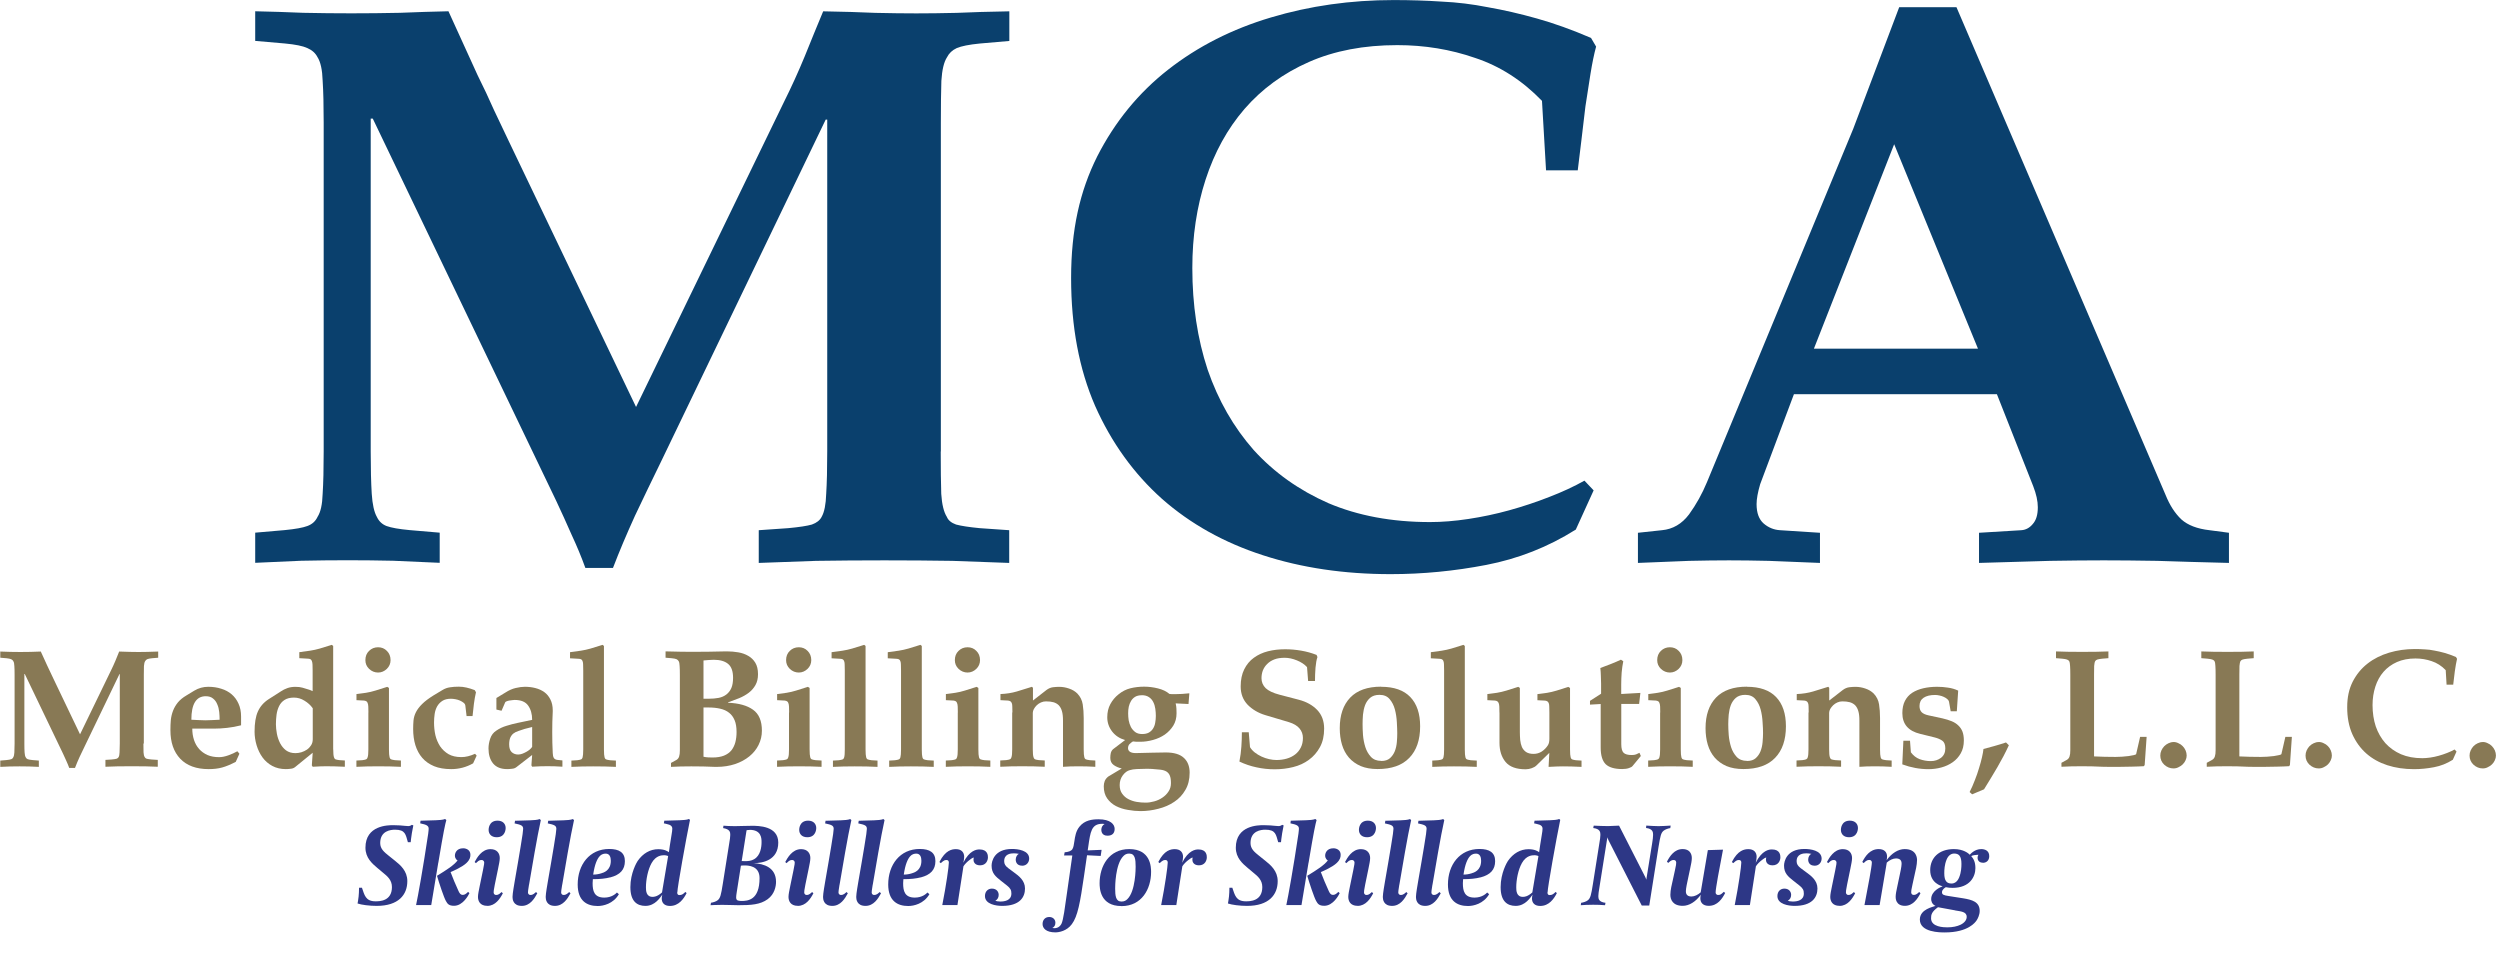 <?xml version="1.0" encoding="UTF-8"?> <svg xmlns="http://www.w3.org/2000/svg" id="_Слой_1" data-name="Слой 1" viewBox="0 0 437 170.24"><defs><style> .cls-1 { fill: #887955; } .cls-2 { fill: #0a406d; } .cls-3 { fill: #2d3786; } </style></defs><path class="cls-2" d="M317.07,60.95h28.68l-14.65-35.74-14.03,35.74ZM313.58,68.9l-5.9,15.73c-.42,1.43-.63,2.59-.63,3.49,0,1.55.42,2.68,1.25,3.4.83.71,1.79,1.1,2.86,1.16l6.97.45v5.27c-3.4-.12-6.37-.24-8.94-.36-2.56-.06-4.88-.09-6.97-.09s-4.35.03-6.97.09c-2.56.12-5.54.24-8.94.36v-5.27l4.2-.45c1.91-.18,3.48-1.1,4.74-2.77,1.25-1.73,2.29-3.6,3.13-5.63l25.56-61.75,8.04-21.27h10.01l36.55,85.25c.72,1.79,1.64,3.22,2.77,4.29,1.13,1.01,2.77,1.64,4.91,1.88l3.4.45v5.27c-4.83-.12-9-.24-12.51-.36-3.51-.06-6.64-.09-9.38-.09s-5.81.03-9.38.09c-3.58.12-7.71.24-12.42.36v-5.27l7.42-.45c.77-.06,1.43-.42,1.97-1.07.6-.66.89-1.64.89-2.95,0-1.07-.27-2.29-.8-3.66l-6.35-16.09h-35.48Z"></path><path class="cls-2" d="M275.43,92.58c-4.83,3.04-10.04,5.09-15.64,6.17-5.54,1.07-11.11,1.61-16.71,1.61-8.1,0-15.55-1.1-22.34-3.31-6.79-2.2-12.66-5.48-17.6-9.83-4.94-4.41-8.85-9.83-11.71-16.26-2.8-6.43-4.2-13.88-4.2-22.34s1.52-15.19,4.56-21.27c3.1-6.08,7.24-11.14,12.42-15.19,5.18-4.05,11.17-7.09,17.96-9.11,6.79-2.03,13.94-3.04,21.45-3.04,2.92,0,5.72.09,8.4.27,2.68.12,5.36.45,8.04.98,2.74.48,5.6,1.13,8.58,1.97,2.98.83,6.14,1.97,9.47,3.4l.89,1.52c-.36,1.31-.68,2.89-.98,4.74-.3,1.85-.6,3.75-.89,5.72-.24,1.97-.48,3.96-.71,5.99-.24,1.97-.45,3.69-.63,5.18h-5.54l-.71-12.15c-3.45-3.57-7.36-6.08-11.71-7.51-4.29-1.49-8.82-2.23-13.58-2.23-5.84,0-10.99.98-15.46,2.95-4.47,1.97-8.22,4.71-11.26,8.22-2.98,3.46-5.24,7.57-6.79,12.33-1.55,4.77-2.32,9.92-2.32,15.46,0,6.43.89,12.36,2.68,17.78,1.85,5.36,4.53,10.04,8.04,14.03,3.57,3.93,7.92,7.03,13.05,9.29,5.18,2.2,11.11,3.31,17.78,3.31,2.09,0,4.32-.18,6.7-.54,2.38-.36,4.77-.86,7.15-1.52,2.38-.66,4.71-1.43,6.97-2.32,2.32-.89,4.38-1.85,6.17-2.86l1.61,1.7-3.13,6.88Z"></path><path class="cls-2" d="M164.44,78.91c0,3.04.03,5.51.09,7.42.12,1.85.45,3.19.98,4.02.24.6.78,1.04,1.61,1.34.89.24,2.26.45,4.11.63l5.18.36v5.72c-2.86-.12-6.17-.24-9.92-.36-3.69-.06-7.65-.09-11.88-.09s-8.22.03-11.97.09c-3.75.12-7.09.24-10.01.36v-5.72l5.18-.36c1.91-.18,3.28-.39,4.11-.63.83-.3,1.4-.74,1.7-1.34.48-.83.74-2.17.8-4.02.12-1.91.18-4.38.18-7.42V20.91h-.27l-28.78,59.78c-1.49,3.04-3.01,6.2-4.56,9.47-1.49,3.28-2.77,6.31-3.84,9.11h-4.83c-.71-1.97-1.52-3.9-2.41-5.81-.83-1.91-1.73-3.87-2.68-5.9L65.16,20.73h-.36v58.17c0,3.04.06,5.51.18,7.42.12,1.85.42,3.19.89,4.02.36.77.92,1.31,1.7,1.61.83.3,2.17.54,4.02.71l5.27.45v5.27c-2.74-.12-5.45-.24-8.13-.36-2.62-.06-5.27-.09-7.95-.09s-5.45.03-8.13.09c-2.68.12-5.36.24-8.04.36v-5.27l5.18-.45c1.85-.18,3.16-.42,3.93-.71.83-.3,1.43-.83,1.79-1.61.54-.83.83-2.17.89-4.02.12-1.91.18-4.38.18-7.42V21.45c0-3.04-.06-5.48-.18-7.33-.06-1.91-.36-3.28-.89-4.11-.36-.71-.95-1.25-1.79-1.61-.77-.36-2.09-.63-3.93-.8l-5.18-.45V1.97c2.8.06,5.6.15,8.4.27,2.86.06,5.66.09,8.4.09s5.69-.03,8.49-.09c2.86-.12,5.69-.21,8.49-.27.66,1.43,1.43,3.13,2.32,5.09s1.82,3.99,2.77,6.08c1.01,2.03,1.97,4.05,2.86,6.08.95,2.03,1.82,3.84,2.59,5.45l22.25,46.47,25.83-53.26c1.31-2.62,2.53-5.3,3.66-8.04,1.13-2.8,2.2-5.42,3.22-7.86,3.46.06,6.49.15,9.12.27,2.68.06,5.06.09,7.15.09s4.5-.03,7.06-.09c2.62-.12,5.69-.21,9.21-.27v5.18l-5.18.45c-1.85.18-3.19.45-4.02.8-.77.36-1.34.89-1.7,1.61-.54.83-.86,2.2-.98,4.11-.06,1.85-.09,4.29-.09,7.33v57.46Z"></path><path class="cls-1" d="M433.98,129.7c.3,0,.59.07.86.21.29.12.54.29.75.51.21.21.38.46.51.75.12.29.19.58.19.9,0,.27-.06.55-.19.82-.12.27-.29.52-.51.73-.21.2-.45.36-.73.49-.26.14-.55.21-.88.21-.6,0-1.13-.22-1.61-.65-.46-.44-.69-.97-.69-1.59,0-.31.06-.61.19-.9.14-.29.3-.54.5-.75.21-.21.45-.38.73-.51.29-.14.58-.21.88-.21Z"></path><path class="cls-1" d="M428.73,132.82c-1.01.64-2.1,1.07-3.27,1.29-1.16.22-2.32.34-3.49.34-1.7,0-3.25-.23-4.67-.69-1.42-.46-2.65-1.15-3.68-2.06-1.04-.92-1.85-2.06-2.45-3.4-.59-1.35-.88-2.9-.88-4.67s.32-3.18.95-4.45c.65-1.27,1.51-2.33,2.6-3.18,1.08-.85,2.34-1.48,3.76-1.91,1.42-.42,2.92-.64,4.49-.64.61,0,1.2.02,1.76.06.56.02,1.12.09,1.68.21.57.1,1.17.24,1.79.41.62.18,1.28.41,1.98.71l.19.32c-.07.27-.14.61-.2.99-.06.39-.12.79-.19,1.2-.05.41-.1.83-.15,1.25-.05.41-.09.77-.13,1.08h-1.16l-.15-2.54c-.72-.75-1.54-1.27-2.45-1.57-.9-.31-1.84-.47-2.84-.47-1.22,0-2.3.21-3.23.62-.93.41-1.72.99-2.36,1.72-.62.72-1.1,1.58-1.42,2.58-.32,1-.49,2.07-.49,3.23,0,1.35.19,2.59.56,3.72.39,1.12.95,2.1,1.68,2.93.75.82,1.66,1.47,2.73,1.94,1.08.46,2.32.69,3.72.69.44,0,.9-.04,1.4-.11.5-.07,1-.18,1.5-.32.5-.14.98-.3,1.46-.49.49-.19.92-.39,1.29-.6l.34.36-.65,1.44Z"></path><path class="cls-1" d="M405.31,129.7c.3,0,.59.07.86.21.29.12.54.29.75.51.21.21.38.46.5.75.12.29.19.58.19.9,0,.27-.06.55-.19.82-.12.27-.29.52-.5.73-.21.2-.46.36-.73.49-.26.14-.55.21-.88.21-.6,0-1.13-.22-1.61-.65-.46-.44-.69-.97-.69-1.59,0-.31.06-.61.19-.9.14-.29.3-.54.5-.75.21-.21.45-.38.73-.51.29-.14.58-.21.88-.21Z"></path><path class="cls-1" d="M391.42,132.22c1.23.06,2.49.09,3.78.09.34,0,.71-.01,1.12-.04.41-.04.8-.07,1.16-.11.36-.05.67-.11.92-.17.25-.06.38-.12.39-.17l.69-3.01h1.14l-.34,4.9-.13.22c-.6.04-1.3.06-2.11.08-.8.02-1.6.04-2.39.04h-1.49c-.46,0-.88,0-1.25-.02-.61-.02-1.21-.05-1.81-.07-.6-.01-1.2-.02-1.81-.02s-1.23,0-1.83.02c-.59.02-1.16.05-1.72.07v-.69l.95-.52c.24-.14.39-.34.47-.6.09-.26.13-.62.13-1.08v-13.2c0-.64-.01-1.15-.04-1.53-.01-.4-.07-.69-.17-.86-.07-.11-.2-.2-.37-.26-.16-.06-.44-.11-.84-.15l-1.08-.09v-1.18c.6.01,1.29.03,2.07.06.79.01,1.62.02,2.51.02s1.73,0,2.5-.02c.77-.03,1.46-.04,2.08-.06v1.18l-1.08.09c-.4.04-.68.09-.86.15-.17.06-.29.15-.36.26-.1.17-.16.46-.19.86-.01.39-.02.9-.02,1.53v14.28Z"></path><path class="cls-1" d="M379.92,129.7c.3,0,.59.07.86.21.29.12.54.29.75.51.21.21.38.46.51.75.12.29.19.58.19.9,0,.27-.06.55-.19.82-.12.27-.29.52-.51.73-.21.2-.45.36-.73.49-.26.14-.55.21-.88.21-.6,0-1.13-.22-1.61-.65-.46-.44-.69-.97-.69-1.59,0-.31.06-.61.19-.9.14-.29.3-.54.51-.75.21-.21.45-.38.73-.51.29-.14.58-.21.88-.21Z"></path><path class="cls-1" d="M366.03,132.22c1.23.06,2.49.09,3.78.09.34,0,.71-.01,1.12-.04.41-.04.8-.07,1.16-.11.36-.05.67-.11.92-.17.25-.06.38-.12.39-.17l.69-3.01h1.14l-.34,4.9-.13.22c-.6.04-1.3.06-2.11.08-.8.02-1.6.04-2.39.04h-1.5c-.46,0-.88,0-1.25-.02-.61-.02-1.22-.05-1.81-.07-.6-.01-1.2-.02-1.81-.02s-1.23,0-1.83.02c-.59.02-1.16.05-1.72.07v-.69l.95-.52c.24-.14.39-.34.47-.6.09-.26.13-.62.13-1.08v-13.2c0-.64-.01-1.15-.04-1.53-.01-.4-.07-.69-.17-.86-.07-.11-.2-.2-.37-.26-.16-.06-.44-.11-.84-.15l-1.08-.09v-1.18c.6.01,1.29.03,2.07.06.79.01,1.62.02,2.51.02s1.73,0,2.51-.02c.77-.03,1.46-.04,2.07-.06v1.18l-1.08.09c-.4.04-.68.09-.86.15-.17.06-.29.15-.36.26-.1.17-.16.46-.19.86-.01.39-.02.9-.02,1.53v14.28Z"></path><path class="cls-1" d="M344.72,138.84l-.43-.39c.34-.66.64-1.36.92-2.09.29-.72.53-1.43.73-2.11.21-.67.38-1.3.51-1.87.14-.59.22-1.07.26-1.46.52-.14,1.14-.31,1.85-.5.71-.2,1.41-.41,2.09-.64l.5.49c-.6,1.3-1.26,2.56-1.98,3.79-.72,1.23-1.51,2.54-2.36,3.91l-2.09.88Z"></path><path class="cls-1" d="M340.98,124.33l-.3-1.7c-.04-.16-.14-.31-.32-.45-.16-.14-.36-.26-.6-.37-.24-.11-.49-.19-.75-.24-.26-.06-.51-.09-.75-.09-.86,0-1.53.16-2.02.49-.47.32-.71.8-.71,1.44,0,.46.12.82.37,1.08.25.25.66.44,1.23.56l2.41.52c.6.14,1.13.3,1.59.49.47.19.87.44,1.18.75.32.3.57.66.73,1.08.16.42.24.94.24,1.55,0,.86-.18,1.61-.54,2.24-.35.62-.82,1.14-1.4,1.55-.58.41-1.25.72-1.98.92-.74.2-1.49.3-2.26.3-1.54,0-3.07-.28-4.58-.84l.19-4.13h1.16l.15,2.02c.42.57.93.97,1.53,1.2.61.22,1.26.34,1.95.34s1.26-.19,1.77-.56c.51-.39.77-.93.77-1.65,0-.65-.17-1.1-.52-1.35-.35-.25-.8-.44-1.35-.58l-2.52-.62c-2.08-.5-3.12-1.71-3.12-3.63,0-.83.15-1.54.45-2.13.3-.58.72-1.06,1.27-1.42.56-.36,1.21-.62,1.94-.79.73-.17,1.54-.26,2.41-.26.66,0,1.3.05,1.93.15.63.09,1.22.26,1.76.52l-.24,3.61h-1.07Z"></path><path class="cls-1" d="M316.16,124.54c0-.41,0-.75-.02-1.01,0-.27-.03-.48-.09-.62-.06-.15-.14-.26-.24-.32-.1-.06-.24-.11-.41-.13l-1.33-.07v-1.07c1.02-.04,1.98-.19,2.86-.45.89-.27,1.77-.55,2.65-.82l.17.19v2.21l2.36-1.83c.37-.28.75-.44,1.14-.49.4-.05.77-.07,1.1-.07.57,0,1.15.1,1.72.3.59.2,1.07.49,1.46.88.51.54.82,1.17.93,1.89.11.71.17,1.51.17,2.39v5.48c0,.67.04,1.13.11,1.38.04.16.12.28.26.35.15.06.38.11.69.15l.97.06v1.1c-.54-.02-1.03-.05-1.49-.07-.46-.01-.93-.02-1.4-.02-.54,0-1.02,0-1.46.02-.44.02-.87.05-1.29.07v-8.06c0-.71-.06-1.27-.19-1.68-.11-.41-.3-.75-.56-1.03-.26-.25-.57-.42-.92-.52-.35-.1-.79-.15-1.31-.15-.3,0-.59.06-.88.19-.27.12-.52.29-.73.49-.2.2-.37.42-.51.65-.12.24-.19.46-.19.67v6.39c0,.67.04,1.13.13,1.38.04.16.12.28.24.35.14.06.37.11.69.15l1.03.06v1.1c-.64-.02-1.27-.05-1.91-.07-.64-.01-1.33-.02-2.08-.02-.65,0-1.28,0-1.91.02-.62.02-1.25.05-1.89.07v-1.1l1.03-.06c.32-.04.55-.09.67-.15.14-.07.23-.19.26-.35.09-.25.13-.71.13-1.38v-6.45Z"></path><path class="cls-1" d="M305.37,133.02c.65,0,1.16-.16,1.53-.49.37-.34.65-.74.84-1.21.19-.49.31-1.02.36-1.59.05-.57.08-1.1.08-1.57,0-.51-.02-1.15-.08-1.91-.04-.77-.15-1.51-.34-2.23-.19-.71-.49-1.31-.92-1.81-.41-.5-1-.75-1.78-.75-.68,0-1.23.18-1.63.52-.39.34-.68.76-.88,1.27-.19.51-.31,1.07-.37,1.66-.05.6-.08,1.15-.08,1.66,0,.54.02,1.17.08,1.91.06.73.2,1.44.41,2.11.21.66.54,1.23.97,1.7.44.47,1.03.71,1.79.71ZM305.36,120.05c2.26,0,3.96.6,5.1,1.79,1.15,1.2,1.72,2.9,1.72,5.12,0,2.37-.63,4.21-1.89,5.51-1.25,1.31-3.1,1.96-5.55,1.96-1.15,0-2.13-.18-2.95-.52-.82-.36-1.51-.85-2.06-1.48-.55-.64-.95-1.39-1.21-2.26-.26-.87-.39-1.83-.39-2.88,0-2.29.61-4.07,1.83-5.35,1.22-1.27,3.02-1.91,5.4-1.91Z"></path><path class="cls-1" d="M291.89,113.14c.62,0,1.14.21,1.55.64.42.41.64.95.64,1.61,0,.6-.22,1.11-.65,1.53-.44.42-.95.64-1.53.64s-1.12-.21-1.57-.64c-.44-.42-.65-.93-.65-1.53,0-.66.21-1.2.64-1.61.42-.42.95-.64,1.59-.64ZM290.21,124.54c0-.41,0-.75-.02-1.01-.01-.27-.05-.48-.11-.62-.05-.15-.12-.26-.22-.32-.1-.06-.24-.11-.41-.13l-1.33-.07v-1.07c.56-.07,1.12-.15,1.66-.22.56-.09,1.12-.22,1.66-.39l2.06-.65.3.19v10.75c0,.67.04,1.13.11,1.38.04.16.12.28.26.35.15.06.38.11.69.15l1.03.06v1.1c-.62-.02-1.26-.05-1.91-.07-.64-.01-1.33-.02-2.08-.02-.65,0-1.29,0-1.93.02-.62.02-1.25.05-1.87.07v-1.1l1.03-.06c.31-.04.54-.09.67-.15.14-.07.23-.19.26-.35.09-.25.13-.71.13-1.38v-6.45Z"></path><path class="cls-1" d="M279.82,123.06l-1.89.11v-.66l1.94-1.25v-1.78c0-.45-.01-.9-.04-1.35-.01-.46-.04-.92-.09-1.36.66-.24,1.32-.49,1.96-.75.65-.26,1.2-.5,1.64-.71l.41.28c-.12.6-.22,1.25-.28,1.94-.05.69-.08,1.38-.08,2.08v1.7l3.35-.19-.22,1.93h-3.12v7.03c0,.75.14,1.25.41,1.51.27.26.75.39,1.42.39.31,0,.56-.04.75-.11.19-.09.39-.18.6-.28l.24.56-1.44,1.74c-.1.14-.31.26-.64.37-.31.11-.7.17-1.18.17-1.35,0-2.31-.29-2.9-.86-.57-.59-.86-1.54-.86-2.88v-7.65Z"></path><path class="cls-1" d="M262.1,124.54c0-.41,0-.75-.02-1.01-.01-.27-.05-.48-.11-.62-.06-.15-.14-.26-.24-.32-.09-.06-.23-.11-.41-.13l-1.33-.07v-1.07c.57-.07,1.13-.15,1.68-.22.55-.09,1.1-.22,1.66-.39l2.06-.65.28.19v7.68c0,.47.02.95.06,1.42.05.46.15.87.3,1.23.16.35.4.64.71.86.32.22.77.34,1.33.34.52,0,1-.14,1.42-.41.44-.29.79-.65,1.07-1.08.1-.15.17-.32.21-.52.04-.21.06-.42.06-.62v-4.6c0-.41,0-.75-.02-1.01,0-.27-.03-.48-.09-.62-.06-.15-.14-.26-.24-.32-.1-.06-.23-.11-.39-.13l-1.35-.07v-1.07c.57-.07,1.13-.15,1.68-.22.55-.09,1.1-.22,1.66-.39l2.06-.65.3.19v10.75c0,.67.04,1.13.11,1.38.04.16.12.28.26.35.14.06.36.11.67.15l.97.06v1.1c-.61-.02-1.2-.05-1.77-.07-.57-.01-1.07-.02-1.48-.02-.26,0-.6,0-1.01.02-.41.02-.91.05-1.5.07l.13-2.45-2.24,2.19c-.21.21-.49.37-.84.49-.34.12-.68.19-1.05.19-1.63,0-2.8-.42-3.51-1.27-.71-.85-1.07-1.97-1.07-3.36v-5.27Z"></path><path class="cls-1" d="M250.13,114c.69-.09,1.32-.17,1.89-.26.57-.09,1.13-.21,1.68-.37l2.11-.65.24.19v18.1c0,.67.04,1.13.11,1.38.04.16.12.28.26.35.15.06.38.11.69.15l1.03.06v1.1c-.62-.02-1.26-.05-1.91-.07-.64-.01-1.33-.02-2.07-.02-.65,0-1.29,0-1.93.02-.62.02-1.25.05-1.87.07v-1.1l1.01-.06c.32-.04.56-.09.69-.15.14-.07.22-.19.26-.35.07-.25.11-.71.11-1.38v-13.79c0-.41,0-.75-.02-1.01,0-.27-.03-.48-.09-.62-.05-.15-.12-.26-.23-.32-.1-.06-.24-.1-.41-.11l-1.57-.09v-1.05Z"></path><path class="cls-1" d="M241.44,133.02c.65,0,1.16-.16,1.53-.49.37-.34.65-.74.84-1.21.19-.49.31-1.02.36-1.59.05-.57.07-1.1.07-1.57,0-.51-.03-1.15-.07-1.91-.04-.77-.15-1.51-.34-2.23-.19-.71-.49-1.31-.92-1.81-.41-.5-1-.75-1.78-.75-.69,0-1.23.18-1.63.52-.39.34-.68.76-.88,1.27-.19.51-.31,1.07-.37,1.66-.05.6-.07,1.15-.07,1.66,0,.54.02,1.17.07,1.91.06.73.2,1.44.41,2.11.21.66.54,1.23.97,1.7.44.47,1.03.71,1.79.71ZM241.42,120.05c2.26,0,3.96.6,5.1,1.79,1.15,1.2,1.72,2.9,1.72,5.12,0,2.37-.63,4.21-1.89,5.51-1.25,1.31-3.1,1.96-5.55,1.96-1.15,0-2.13-.18-2.95-.52-.82-.36-1.51-.85-2.06-1.48-.55-.64-.95-1.39-1.21-2.26-.26-.87-.39-1.83-.39-2.88,0-2.29.61-4.07,1.83-5.35,1.22-1.27,3.02-1.91,5.4-1.91Z"></path><path class="cls-1" d="M218.28,127.98l.22,2.62c.19.32.46.63.82.92.37.29.77.53,1.2.73.44.2.88.35,1.33.45.45.1.87.15,1.27.15.64,0,1.23-.08,1.79-.24.56-.16,1.05-.4,1.48-.73.42-.32.75-.73.99-1.21.25-.49.37-1.05.37-1.68s-.2-1.19-.6-1.66c-.39-.47-1-.84-1.85-1.1l-4.13-1.23c-1.23-.37-2.26-.98-3.08-1.81-.81-.85-1.22-1.91-1.22-3.2,0-1.17.21-2.17.62-2.99.41-.83.97-1.51,1.68-2.02.71-.52,1.53-.9,2.47-1.14.95-.24,1.95-.35,3.01-.35.92,0,1.85.08,2.78.24.95.16,1.85.41,2.71.75l.15.37c-.16.46-.27,1.08-.34,1.87-.06.77-.09,1.55-.09,2.32h-1.2l-.19-2.43c-.45-.49-1.04-.88-1.78-1.18-.74-.3-1.45-.45-2.13-.45s-1.3.09-1.79.28c-.5.19-.92.45-1.25.79-.34.32-.59.7-.77,1.14-.16.42-.24.88-.24,1.36,0,.67.24,1.25.73,1.74.5.47,1.3.85,2.41,1.14l3.37.88c1.35.35,2.42.95,3.23,1.79.81.85,1.21,1.94,1.21,3.27,0,1.25-.24,2.32-.73,3.22-.49.9-1.13,1.64-1.93,2.22-.79.59-1.7,1.01-2.75,1.27-1.03.26-2.11.39-3.23.39s-2.13-.11-3.18-.34c-1.05-.22-2.04-.56-2.99-1.01.17-.9.29-1.76.34-2.6.06-.84.09-1.68.09-2.52h1.18Z"></path><path class="cls-1" d="M205.51,122.97c.07.32.12.63.13.92.01.27.02.54.02.8,0,.82-.19,1.54-.58,2.17-.39.61-.88,1.13-1.48,1.55-.6.41-1.28.72-2.04.93-.76.21-1.5.32-2.23.32h-.69c-.25-.01-.45-.03-.6-.06-.24.14-.44.3-.62.49-.16.19-.24.42-.24.69,0,.25.1.46.32.62.23.16.57.24,1.03.24,1-.02,1.96-.05,2.88-.07.92-.02,1.71-.04,2.37-.04,1.42,0,2.47.31,3.14.93.68.61,1.03,1.48,1.03,2.6,0,1.18-.25,2.19-.75,3.03-.49.85-1.13,1.54-1.94,2.07-.81.55-1.73.95-2.77,1.21-1.02.27-2.06.41-3.12.41-.71,0-1.45-.07-2.21-.21-.76-.12-1.46-.35-2.09-.67-.62-.32-1.13-.77-1.53-1.33-.4-.56-.6-1.27-.6-2.13,0-.32.06-.63.17-.92.12-.29.32-.54.6-.77l2.37-1.42c-.54-.12-1-.32-1.4-.6-.4-.29-.6-.7-.6-1.25,0-.31.03-.6.09-.86.07-.27.21-.5.41-.67l2.09-1.59c-.93-.26-1.69-.75-2.26-1.48-.57-.74-.86-1.57-.86-2.5,0-.87.18-1.64.54-2.3.36-.67.84-1.24,1.42-1.7.63-.52,1.33-.88,2.09-1.07.77-.19,1.58-.28,2.41-.28.79,0,1.58.1,2.39.3.82.2,1.49.52,2.02.97.15.03.3.04.45.04h.47c.44,0,.86-.01,1.27-.04.41-.04.84-.07,1.29-.11l-.15,1.87-2.26-.11ZM200.26,140.3c.47,0,.97-.07,1.5-.22.52-.14,1-.36,1.42-.65.44-.29.79-.64,1.07-1.07.29-.42.43-.91.43-1.46s-.06-1-.19-1.31c-.12-.31-.32-.55-.6-.73-.27-.16-.62-.27-1.05-.32-.41-.05-.9-.09-1.46-.13-.18-.01-.36-.02-.56-.02h-.6c-.5,0-1,.01-1.5.04-.5.02-.91.09-1.23.19-.44.11-.84.4-1.21.88-.37.49-.56,1.06-.56,1.72,0,.61.14,1.12.43,1.51.29.41.65.73,1.08.95.45.24.94.4,1.46.49.54.09,1.06.13,1.57.13ZM199.59,121.53c-.47,0-.87.09-1.18.28-.3.19-.54.43-.71.73-.17.29-.31.62-.39.99-.08.37-.11.76-.11,1.16s.03.79.09,1.21c.08.42.21.82.39,1.18.19.35.44.64.75.88.32.24.73.35,1.22.35s.87-.09,1.18-.26c.31-.19.56-.42.73-.71.19-.3.31-.64.37-1.01.07-.39.11-.78.11-1.18s-.03-.83-.09-1.25c-.06-.44-.18-.83-.36-1.18-.17-.35-.42-.64-.75-.86-.32-.22-.74-.34-1.25-.34Z"></path><path class="cls-1" d="M176.97,124.54c0-.41,0-.75-.02-1.01,0-.27-.03-.48-.09-.62-.06-.15-.14-.26-.24-.32-.1-.06-.24-.11-.41-.13l-1.33-.07v-1.07c1.02-.04,1.98-.19,2.86-.45.88-.27,1.77-.55,2.65-.82l.17.19v2.21l2.35-1.83c.37-.28.75-.44,1.14-.49.4-.05.77-.07,1.1-.07.57,0,1.15.1,1.72.3.59.2,1.07.49,1.46.88.51.54.82,1.17.93,1.89.11.71.17,1.51.17,2.39v5.48c0,.67.04,1.13.11,1.38.04.16.12.28.26.35.15.06.38.11.69.15l.97.06v1.1c-.54-.02-1.04-.05-1.5-.07-.46-.01-.93-.02-1.4-.02-.54,0-1.02,0-1.46.02-.44.02-.87.05-1.29.07v-8.06c0-.71-.06-1.27-.19-1.68-.11-.41-.3-.75-.56-1.03-.26-.25-.57-.42-.92-.52-.35-.1-.79-.15-1.31-.15-.3,0-.59.06-.88.19-.27.12-.52.29-.73.49-.2.2-.37.42-.5.65-.12.24-.19.46-.19.67v6.39c0,.67.04,1.13.13,1.38.04.16.12.28.24.35.14.06.37.11.69.15l1.03.06v1.1c-.63-.02-1.27-.05-1.91-.07-.64-.01-1.33-.02-2.07-.02-.65,0-1.28,0-1.91.02-.62.02-1.25.05-1.89.07v-1.1l1.03-.06c.32-.04.55-.09.67-.15.14-.07.22-.19.26-.35.09-.25.13-.71.13-1.38v-6.45Z"></path><path class="cls-1" d="M169.12,113.14c.62,0,1.14.21,1.55.64.42.41.64.95.64,1.61,0,.6-.22,1.11-.65,1.53-.44.42-.95.64-1.53.64s-1.12-.21-1.57-.64c-.44-.42-.65-.93-.65-1.53,0-.66.21-1.2.64-1.61.42-.42.95-.64,1.59-.64ZM167.43,124.54c0-.41,0-.75-.02-1.01-.01-.27-.05-.48-.11-.62-.05-.15-.12-.26-.22-.32-.1-.06-.24-.11-.41-.13l-1.33-.07v-1.07c.56-.07,1.12-.15,1.66-.22.56-.09,1.12-.22,1.66-.39l2.06-.65.3.19v10.75c0,.67.04,1.13.11,1.38.04.16.12.28.26.35.15.06.38.11.69.15l1.03.06v1.1c-.62-.02-1.26-.05-1.91-.07-.63-.01-1.33-.02-2.07-.02-.65,0-1.29,0-1.93.02-.62.02-1.25.05-1.87.07v-1.1l1.03-.06c.31-.04.54-.09.67-.15.14-.07.22-.19.26-.35.09-.25.13-.71.13-1.38v-6.45Z"></path><path class="cls-1" d="M155.21,114c.68-.09,1.32-.17,1.89-.26.57-.09,1.13-.21,1.68-.37l2.11-.65.24.19v18.1c0,.67.04,1.13.11,1.38.04.16.12.28.26.35.15.06.38.11.69.15l1.03.06v1.1c-.62-.02-1.26-.05-1.91-.07-.64-.01-1.33-.02-2.08-.02-.65,0-1.29,0-1.93.02-.62.02-1.25.05-1.87.07v-1.1l1.01-.06c.32-.04.56-.09.69-.15.14-.07.22-.19.26-.35.07-.25.11-.71.11-1.38v-13.79c0-.41,0-.75-.02-1.01,0-.27-.03-.48-.09-.62-.05-.15-.12-.26-.23-.32-.1-.06-.24-.1-.41-.11l-1.57-.09v-1.05Z"></path><path class="cls-1" d="M145.38,114c.68-.09,1.32-.17,1.89-.26.57-.09,1.13-.21,1.68-.37l2.11-.65.24.19v18.1c0,.67.04,1.13.11,1.38.04.16.12.28.26.35.15.06.38.11.69.15l1.03.06v1.1c-.62-.02-1.26-.05-1.91-.07-.64-.01-1.33-.02-2.08-.02-.65,0-1.29,0-1.93.02-.62.02-1.25.05-1.87.07v-1.1l1.01-.06c.32-.04.56-.09.69-.15.14-.07.22-.19.26-.35.08-.25.11-.71.11-1.38v-13.79c0-.41,0-.75-.02-1.01,0-.27-.03-.48-.09-.62-.05-.15-.12-.26-.22-.32-.1-.06-.24-.1-.41-.11l-1.57-.09v-1.05Z"></path><path class="cls-1" d="M139.62,113.14c.62,0,1.14.21,1.55.64.42.41.64.95.64,1.61,0,.6-.22,1.11-.65,1.53-.44.42-.95.64-1.53.64s-1.12-.21-1.57-.64c-.44-.42-.65-.93-.65-1.53,0-.66.21-1.2.64-1.61.42-.42.95-.64,1.59-.64ZM137.94,124.54c0-.41,0-.75-.02-1.01-.01-.27-.05-.48-.11-.62-.05-.15-.12-.26-.23-.32-.1-.06-.24-.11-.41-.13l-1.33-.07v-1.07c.56-.07,1.12-.15,1.66-.22.56-.09,1.12-.22,1.66-.39l2.06-.65.3.19v10.75c0,.67.04,1.13.11,1.38.04.16.12.28.26.35.15.06.38.11.69.15l1.03.06v1.1c-.62-.02-1.26-.05-1.91-.07-.63-.01-1.33-.02-2.07-.02-.65,0-1.29,0-1.93.02-.62.02-1.25.05-1.87.07v-1.1l1.03-.06c.31-.04.54-.09.67-.15.14-.07.22-.19.26-.35.09-.25.13-.71.13-1.38v-6.45Z"></path><path class="cls-1" d="M122.98,122.14h.88c.65,0,1.23-.05,1.76-.15.54-.11.99-.31,1.36-.6.37-.29.66-.66.86-1.12.2-.47.3-1.07.3-1.78,0-1.16-.29-1.97-.88-2.45-.57-.47-1.4-.71-2.49-.71-.29,0-.58.01-.88.04-.3.01-.61.04-.92.08v6.69ZM122.98,132.28c.29.06.55.1.8.11.25.01.51.02.78.02.79,0,1.44-.11,1.98-.32.55-.22.99-.54,1.31-.93.32-.41.55-.89.69-1.42.14-.54.21-1.13.21-1.78,0-.83-.11-1.52-.34-2.06-.23-.55-.55-.99-.97-1.31-.42-.34-.94-.57-1.55-.71s-1.29-.21-2.04-.21h-.88v8.6ZM116.33,113.86c.97.01,1.84.03,2.6.06.76.01,1.42.02,1.98.02,1.03,0,2.01,0,2.92-.02.91-.03,1.94-.04,3.08-.06h.17c.67,0,1.33.06,1.98.17.65.11,1.23.32,1.74.62.51.29.92.69,1.23,1.2.31.51.47,1.18.47,2,0,.75-.15,1.38-.45,1.91-.29.51-.67.95-1.16,1.33-.49.37-1.05.69-1.68.95-.64.25-1.28.49-1.94.73v.07c1.88.08,3.33.48,4.36,1.22,1.04.74,1.55,1.96,1.55,3.66,0,.88-.19,1.71-.58,2.49-.37.76-.91,1.43-1.61,2-.7.57-1.53,1.02-2.5,1.35-.97.32-2.04.49-3.2.49h-.3c-.67-.02-1.36-.05-2.06-.07-.69-.01-1.38-.02-2.09-.02-.62,0-1.23,0-1.83.02-.58.02-1.16.05-1.72.07v-.69l.95-.52c.24-.14.39-.34.47-.6.09-.26.13-.62.13-1.08v-13.2c0-.64-.01-1.15-.04-1.53-.01-.4-.07-.69-.17-.86-.09-.15-.21-.26-.37-.34-.16-.07-.44-.13-.84-.17l-1.08-.09v-1.08Z"></path><path class="cls-1" d="M99.65,114c.69-.09,1.31-.17,1.89-.26.57-.09,1.13-.21,1.68-.37l2.11-.65.24.19v18.1c0,.67.04,1.13.11,1.38.04.16.12.28.26.35.15.06.38.11.69.15l1.03.06v1.1c-.62-.02-1.26-.05-1.91-.07-.64-.01-1.33-.02-2.07-.02-.65,0-1.29,0-1.93.02-.62.02-1.25.05-1.87.07v-1.1l1.01-.06c.32-.04.55-.09.69-.15.14-.07.22-.19.26-.35.07-.25.11-.71.11-1.38v-13.79c0-.41,0-.75-.02-1.01,0-.27-.03-.48-.09-.62-.05-.15-.12-.26-.22-.32-.1-.06-.24-.1-.41-.11l-1.57-.09v-1.05Z"></path><path class="cls-1" d="M93.02,127.08l-1.33.34c-.39.12-.75.24-1.08.36-.32.1-.61.24-.86.43-.24.19-.42.44-.56.75-.12.3-.19.68-.19,1.16,0,.62.15,1.08.45,1.36.3.27.67.41,1.12.41.22,0,.46-.04.71-.13.26-.1.5-.21.73-.34.22-.12.42-.26.6-.41.19-.16.32-.32.41-.47v-3.46ZM93.02,125.83c0-1.02-.24-1.86-.71-2.51-.46-.65-1.25-.97-2.36-.97-.11,0-.26.01-.43.04-.17.01-.35.04-.52.07-.16.03-.31.07-.45.13-.14.06-.22.12-.24.17l-.64,1.48-.9-.21v-2.02l1.57-.95c.62-.4,1.23-.67,1.81-.8.6-.14,1.13-.21,1.59-.21.64,0,1.25.07,1.83.22.6.15,1.12.39,1.57.71s.8.75,1.07,1.29c.27.52.41,1.16.41,1.91v.17c-.02.61-.05,1.22-.07,1.83-.01.6-.02,1.2-.02,1.79s0,1.22.02,1.83c.02.61.05,1.22.07,1.83.01.37.07.66.19.86.11.19.32.3.62.34l.88.09v1.1c-.47-.02-.92-.05-1.33-.07-.41-.01-.83-.02-1.27-.02-.41,0-.83,0-1.27.02-.42.02-.9.05-1.42.07l-.13-.24.13-1.81-2.73,2.11c-.22.18-.49.28-.79.3-.29.04-.57.06-.84.06-1.1,0-1.92-.33-2.47-.99-.54-.67-.8-1.54-.8-2.62,0-.56.1-1.13.3-1.72.2-.6.55-1.07,1.07-1.4.54-.37,1.13-.65,1.78-.84.65-.2,1.28-.37,1.91-.5l2.58-.54Z"></path><path class="cls-1" d="M81.56,125.19l-.21-1.78c-.01-.22-.11-.41-.3-.56-.19-.15-.41-.28-.65-.39-.25-.11-.52-.19-.8-.24-.29-.05-.54-.08-.77-.08-.61,0-1.11.12-1.5.37-.39.25-.69.57-.92.97-.21.39-.36.82-.43,1.31s-.11.99-.11,1.51c0,.76.08,1.5.24,2.22.17.71.45,1.35.82,1.93.39.57.88,1.03,1.48,1.38.6.34,1.35.51,2.24.51.74,0,1.53-.19,2.39-.58l.28.32-.62,1.35c-1.18.67-2.46,1.01-3.83,1.01-1.16,0-2.16-.17-2.99-.51-.83-.35-1.53-.83-2.07-1.46-.54-.62-.93-1.36-1.2-2.21-.26-.86-.39-1.8-.39-2.82,0-.51.02-1.01.06-1.5.05-.5.19-.99.43-1.46.24-.47.6-.95,1.08-1.42.49-.49,1.15-.98,1.98-1.5l1.53-.92c.45-.28.9-.44,1.36-.5.46-.08.98-.11,1.55-.11.44,0,.87.05,1.31.15.45.1.93.25,1.46.45l.22.37c-.15.66-.27,1.33-.36,2.02-.09.68-.17,1.4-.24,2.15h-1.07Z"></path><path class="cls-1" d="M66.08,113.14c.62,0,1.14.21,1.55.64.42.41.64.95.64,1.61,0,.6-.22,1.11-.65,1.53-.44.42-.95.64-1.53.64s-1.12-.21-1.57-.64c-.44-.42-.65-.93-.65-1.53,0-.66.21-1.2.64-1.61.42-.42.95-.64,1.59-.64ZM64.4,124.54c0-.41,0-.75-.02-1.01-.01-.27-.05-.48-.11-.62-.05-.15-.12-.26-.22-.32-.1-.06-.24-.11-.41-.13l-1.33-.07v-1.07c.56-.07,1.12-.15,1.66-.22.56-.09,1.12-.22,1.66-.39l2.06-.65.3.19v10.75c0,.67.04,1.13.11,1.38.04.16.12.28.26.35.15.06.38.11.69.15l1.03.06v1.1c-.62-.02-1.26-.05-1.91-.07-.64-.01-1.33-.02-2.07-.02-.65,0-1.29,0-1.93.02-.62.02-1.25.05-1.87.07v-1.1l1.03-.06c.31-.04.54-.09.67-.15.14-.07.22-.19.26-.35.09-.25.13-.71.13-1.38v-6.45Z"></path><path class="cls-1" d="M54.66,123.79c-.37-.52-.85-.96-1.44-1.31-.57-.36-1.18-.54-1.83-.54-.69,0-1.23.14-1.65.41-.41.26-.73.62-.95,1.07-.22.44-.37.93-.45,1.5-.07.56-.11,1.12-.11,1.68,0,.51.06,1.07.17,1.66.11.59.3,1.13.56,1.65.26.5.6.92,1.03,1.25.44.32.98.49,1.65.49.34,0,.68-.05,1.03-.15.36-.11.69-.27.99-.47.3-.21.54-.47.73-.77.19-.3.28-.65.28-1.05v-5.42ZM58.25,130.99c0,.67.04,1.13.13,1.38.04.16.12.28.24.35.14.06.37.11.69.15l.97.06v1.1c-.61-.02-1.21-.05-1.79-.07-.57-.01-1.07-.02-1.48-.02-.25,0-.58,0-.99.02-.4.02-.85.05-1.36.07l-.15-.24.15-2.21-3.07,2.5c-.22.18-.49.28-.79.3-.29.04-.57.06-.84.06-.88,0-1.68-.19-2.37-.56-.69-.37-1.25-.87-1.7-1.48-.45-.62-.79-1.33-1.03-2.11-.24-.8-.36-1.6-.36-2.39,0-1.5.19-2.67.58-3.53.39-.87,1.02-1.6,1.91-2.17l2.13-1.36c.32-.22.7-.41,1.12-.56.42-.15.89-.22,1.4-.22s.93.05,1.25.15c.32.09.72.21,1.18.36l.58.24v-3.61c0-.41,0-.75-.02-1.01-.01-.27-.05-.48-.11-.62-.05-.15-.12-.26-.22-.32-.1-.06-.24-.1-.41-.11l-1.57-.09v-1.05c.69-.09,1.31-.17,1.89-.26.57-.09,1.13-.21,1.68-.37l2.11-.65.24.19v18.1Z"></path><path class="cls-1" d="M35.97,121.7c-1.68,0-2.52,1.37-2.52,4.11.41.01.82.03,1.23.06.41.03.82.04,1.23.04s.82-.01,1.23-.04c.42-.03.84-.04,1.25-.06,0-.44-.02-.89-.07-1.36-.05-.49-.16-.93-.34-1.33-.16-.41-.4-.75-.73-1.01-.31-.27-.74-.41-1.29-.41ZM33.61,127.36c0,.71.1,1.37.3,1.98.2.61.5,1.14.9,1.59.4.44.88.79,1.46,1.05.59.25,1.26.37,2.04.37.49,0,1.02-.11,1.61-.32.59-.21,1.11-.45,1.57-.71l.36.43-.64,1.42c-.9.47-1.69.8-2.39.99-.69.19-1.46.28-2.34.28-2.16,0-3.81-.6-4.97-1.81-1.15-1.21-1.72-2.87-1.72-4.99,0-.62.02-1.21.07-1.78.06-.57.19-1.11.39-1.63s.48-.99.84-1.44c.37-.45.87-.86,1.5-1.23l1.38-.84c.75-.45,1.56-.67,2.43-.67.82,0,1.58.11,2.28.34.7.21,1.3.54,1.81.97.51.44.91.98,1.2,1.63.3.65.45,1.4.45,2.26v1.53c-.81.21-1.63.36-2.45.45-.82.09-1.56.13-2.21.13h-3.87Z"></path><path class="cls-1" d="M25.07,129.96c0,.64,0,1.15.02,1.55.02.39.09.67.21.84.05.12.16.22.34.28.19.05.47.09.86.13l1.08.07v1.2c-.6-.02-1.29-.05-2.07-.07-.77-.01-1.6-.02-2.49-.02s-1.72,0-2.5.02c-.79.02-1.48.05-2.09.07v-1.2l1.08-.07c.4-.04.69-.08.86-.13.17-.06.29-.15.36-.28.1-.18.16-.46.17-.84.02-.4.04-.92.04-1.55v-12.13h-.06l-6.02,12.51c-.31.64-.63,1.3-.95,1.98-.31.69-.58,1.32-.8,1.91h-1.01c-.15-.41-.32-.82-.5-1.21-.17-.4-.36-.81-.56-1.23l-6.71-13.98h-.07v12.17c0,.64.01,1.15.04,1.55.02.39.09.67.19.84.07.16.19.27.36.34.17.06.45.11.84.15l1.1.09v1.1c-.57-.02-1.14-.05-1.7-.07-.55-.01-1.1-.02-1.66-.02s-1.14,0-1.7.02c-.56.02-1.12.05-1.68.07v-1.1l1.08-.09c.39-.04.66-.09.82-.15.17-.06.3-.17.37-.34.11-.18.17-.46.19-.84.02-.4.04-.92.04-1.55v-12.02c0-.64-.01-1.15-.04-1.53-.01-.4-.07-.69-.19-.86-.07-.15-.2-.26-.37-.34-.16-.07-.44-.13-.82-.17l-1.08-.09v-1.08c.59.01,1.17.03,1.76.06.6.01,1.18.02,1.76.02s1.19,0,1.78-.02c.6-.03,1.19-.04,1.78-.06.14.3.3.65.49,1.07.19.41.38.83.58,1.27.21.42.41.85.6,1.27.2.42.38.8.54,1.14l4.65,9.72,5.4-11.14c.27-.55.53-1.11.77-1.68.24-.58.46-1.13.67-1.65.72.01,1.36.03,1.91.06.56.01,1.06.02,1.5.02s.94,0,1.48-.02c.55-.03,1.19-.04,1.93-.06v1.08l-1.08.09c-.39.04-.67.09-.84.17-.16.08-.28.19-.36.34-.11.17-.18.46-.21.86-.01.39-.02.9-.02,1.53v12.02Z"></path><g><path class="cls-3" d="M71.99,145.66c-.18,1.07-.14,1.13-.2,1.56h-.49c-.4-1.34-.42-2.19-2.25-2.19-.77,0-2.59.2-2.59,2.33,0,1.03.69,1.58,1.5,2.23l1.11.89c.91.73,2.13,1.76,2.13,3.54,0,2.39-1.54,4.33-5.36,4.33-1.23,0-2.67-.18-3.34-.42l.08-.44c.18-.99.18-2.17.18-2.31h.51c.44,1.25.61,2.37,2.37,2.37.67,0,2.87,0,2.87-2.49,0-1.25-.81-1.9-1.58-2.53l-.99-.83c-.89-.75-2.06-1.76-2.06-3.52,0-3.94,3.97-3.94,4.87-3.94.3,0,.77.02,1.17.04.65.04,1.05.12,1.44.12.22,0,.42-.06.63-.22l.26.1c-.06.26-.2,1.01-.26,1.37Z"></path><path class="cls-3" d="M76.61,150.8l-1.23,7.4h-2.65c.32-1.46,1.23-6.51,2.12-12.48.06-.46.08-.73.08-.87,0-.53-.42-.71-1.48-.93l.06-.46,2.65-.08c.53-.02,1.29-.06,1.64-.22l.22.18c-.2.71-.47,1.86-1.4,7.46ZM81.55,150.84c-.73.71-2.35,1.42-2.79,1.6.32.85.93,2.35,1.4,3.34.2.42.38.65.73.65.32,0,.61-.2.93-.53l.24.22c-.18.38-1.15,2.21-2.69,2.21-.87,0-1.13-.3-1.42-.83-.36-.63-1.17-3.08-1.56-4.41,1.72-1.05,2.97-1.86,3.6-2.69-.1-.02-.47-.3-.47-.85,0-.4.26-1.27,1.44-1.27.55,0,1.27.3,1.27,1.13,0,.4-.08.85-.67,1.42Z"></path><path class="cls-3" d="M85.17,158.34c-1.27,0-1.62-.85-1.62-1.56,0-.46.14-1.07.3-1.88l.57-2.77c.22-1.07.22-1.21.22-1.36,0-.12-.08-.44-.46-.44-.51,0-.69.3-.99.55l-.22-.2c.38-.71,1.23-2.25,2.77-2.25,1.15,0,1.62.75,1.62,1.56,0,.46-.14,1.07-.3,1.88l-.57,2.77c-.2.99-.2,1.19-.2,1.36,0,.12.06.44.44.44.47,0,.71-.32.95-.51l.22.22c-.5.95-1.31,2.2-2.73,2.2ZM86.83,146.35c-.95,0-1.42-.57-1.42-1.3,0-.08,0-1.6,1.56-1.6.95,0,1.42.59,1.42,1.3,0,.1-.02,1.6-1.56,1.6Z"></path><path class="cls-3" d="M92.47,154.64c-.16.97-.18,1.19-.18,1.36,0,.12.06.44.44.44.47,0,.73-.32.97-.51l.22.22c-.51.95-1.29,2.2-2.71,2.2-1.54,0-1.62-1.19-1.62-1.56,0-.61.3-2.21.38-2.73,0,0,1.09-6.21,1.38-8.25.06-.43.1-.79.1-.93,0-.59-.4-.71-1.5-.95l.08-.46,2.67-.08c.53-.02,1.29-.06,1.64-.22l.2.18c-.59,2.57-1.68,9.04-2.06,11.29Z"></path><path class="cls-3" d="M98.27,154.64c-.16.97-.18,1.19-.18,1.36,0,.12.06.44.44.44.47,0,.73-.32.97-.51l.22.22c-.51.95-1.29,2.2-2.71,2.2-1.54,0-1.62-1.19-1.62-1.56,0-.61.3-2.21.38-2.73,0,0,1.09-6.21,1.38-8.25.06-.43.1-.79.1-.93,0-.59-.4-.71-1.5-.95l.08-.46,2.67-.08c.53-.02,1.29-.06,1.64-.22l.2.18c-.59,2.57-1.68,9.04-2.06,11.29Z"></path><path class="cls-3" d="M106.67,153.36c-.85.22-1.8.32-3.04.32-.02.26-.04.47-.04.71,0,1.34.26,2.51,2.04,2.51,1.31,0,2.02-.69,2.21-.89l.34.3c-.99,1.68-2.73,2.06-3.7,2.06-1.88,0-3.5-.89-3.5-3.76,0-3.44,2.04-6.21,5.52-6.21,1.74,0,2.73.63,2.73,2.12s-.81,2.39-2.55,2.85ZM105.86,149.22c-.43,0-1.64,0-2.17,3.66.47,0,.97-.08,1.4-.22.4-.12,1.68-.46,1.68-2.2,0-.67-.22-1.25-.91-1.25Z"></path><path class="cls-3" d="M118.37,155.99c0,.42.24.47.38.47.47,0,.69-.2,1.05-.55l.22.2c-.5.99-1.36,2.25-2.91,2.25-1.01,0-1.44-.57-1.44-1.3,0-.2.04-.47.1-.67-.36.46-1.23,1.96-2.95,1.96-1.48,0-2.63-.81-2.63-3.28s1.13-4.37,1.27-4.57c.91-1.32,2.18-2.06,3.6-2.06,1.09,0,1.64.36,1.86.53l.18-1.25c.2-1.44.42-2.35.42-2.87,0-.75-.91-.77-1.48-.93l.08-.46,2.69-.08c.53-.02,1.29-.06,1.62-.22l.18.16c-.69,3.34-2.21,11.81-2.21,12.66ZM116.03,149.5c-.3,0-1.36,0-2.13,1.36-.65,1.15-.99,2.93-.99,4.25,0,.59.04,1.66,1.15,1.66.24,0,.79,0,1.66-.77l1.07-6.35c-.06-.06-.42-.16-.75-.16Z"></path><path class="cls-3" d="M131.72,150.88c1.86.1,3.93.79,3.93,3.26,0,.81-.26,2.16-1.46,3.04-1.29.95-2.91,1.05-5.1,1.05-.47,0-2-.06-2.87-.06-1.03,0-1.94.06-2.02.06l.08-.43c.3-.04.91-.2,1.21-.47.42-.38.55-.89.85-2.81l1.13-7.12c.1-.57.18-1.11.18-1.46,0-.47-.04-.99-1.25-1.19l.06-.42c.55.04,1.11.08,1.98.08.93,0,1.74-.06,2.99-.06,1.11,0,4.61,0,4.61,2.93,0,3.14-2.81,3.6-4.31,3.6ZM130.1,151.28c-.43,0-.36.02-.59.04l-.73,4.65c-.06.4-.1.65-.1.89,0,.26.06.46.3.55.16.06.53.08.61.08,1.13,0,3.18-.14,3.18-4,0-2.19-2.02-2.21-2.67-2.21ZM131.07,145.07c-.32,0-.49.04-.57.06l-.85,5.38c.22.02.34.02.55.02.59,0,1.11-.04,1.62-.34,1.13-.65,1.3-2.14,1.3-2.99,0-.67-.04-2.14-2.06-2.14Z"></path><path class="cls-3" d="M139.45,158.34c-1.27,0-1.62-.85-1.62-1.56,0-.46.14-1.07.3-1.88l.57-2.77c.22-1.07.22-1.21.22-1.36,0-.12-.08-.44-.45-.44-.51,0-.69.3-.99.55l-.22-.2c.38-.71,1.23-2.25,2.77-2.25,1.15,0,1.62.75,1.62,1.56,0,.46-.14,1.07-.3,1.88l-.57,2.77c-.2.99-.2,1.19-.2,1.36,0,.12.06.44.43.44.47,0,.71-.32.95-.51l.22.22c-.49.95-1.31,2.2-2.73,2.2ZM141.12,146.35c-.95,0-1.42-.57-1.42-1.3,0-.08,0-1.6,1.56-1.6.95,0,1.42.59,1.42,1.3,0,.1-.02,1.6-1.56,1.6Z"></path><path class="cls-3" d="M146.75,154.64c-.16.97-.18,1.19-.18,1.36,0,.12.06.44.44.44.47,0,.73-.32.97-.51l.22.22c-.51.95-1.29,2.2-2.71,2.2-1.54,0-1.62-1.19-1.62-1.56,0-.61.3-2.21.38-2.73,0,0,1.09-6.21,1.38-8.25.06-.43.1-.79.1-.93,0-.59-.4-.71-1.5-.95l.08-.46,2.67-.08c.53-.02,1.29-.06,1.64-.22l.2.18c-.59,2.57-1.68,9.04-2.06,11.29Z"></path><path class="cls-3" d="M152.55,154.64c-.16.97-.18,1.19-.18,1.36,0,.12.06.44.44.44.47,0,.73-.32.97-.51l.22.22c-.51.95-1.29,2.2-2.71,2.2-1.54,0-1.62-1.19-1.62-1.56,0-.61.3-2.21.38-2.73,0,0,1.09-6.21,1.38-8.25.06-.43.1-.79.1-.93,0-.59-.39-.71-1.5-.95l.08-.46,2.67-.08c.53-.02,1.29-.06,1.64-.22l.2.18c-.59,2.57-1.68,9.04-2.06,11.29Z"></path><path class="cls-3" d="M160.96,153.36c-.85.22-1.8.32-3.05.32-.02.26-.04.47-.04.71,0,1.34.26,2.51,2.04,2.51,1.31,0,2.02-.69,2.21-.89l.34.3c-.99,1.68-2.73,2.06-3.7,2.06-1.88,0-3.5-.89-3.5-3.76,0-3.44,2.04-6.21,5.52-6.21,1.74,0,2.73.63,2.73,2.12s-.81,2.39-2.55,2.85ZM160.15,149.22c-.43,0-1.64,0-2.17,3.66.47,0,.97-.08,1.4-.22.39-.12,1.68-.46,1.68-2.2,0-.67-.22-1.25-.91-1.25Z"></path><path class="cls-3" d="M171.32,151.26c-.99,0-1.15-.69-1.15-.93,0-.14,0-.34.06-.43-.24.02-.47.22-.67.36-.49.36-.91.79-1.15,1.17l-1.05,6.78h-2.65c.69-3.48,1.15-6.8,1.15-7.44,0-.24-.12-.44-.38-.44-.28,0-.45,0-1.03.55l-.24-.2c1.05-2.08,2.2-2.25,2.89-2.25.95,0,1.44.55,1.44,1.35,0,.32-.1.87-.16,1.03,1.09-2.19,2.33-2.33,2.83-2.33,1.46,0,1.48,1.07,1.48,1.38,0,.51-.3,1.4-1.38,1.4Z"></path><path class="cls-3" d="M178.66,151.32c-.81,0-1.11-.53-1.11-1.07,0-.42.24-.89.57-.99-.32-.06-.59-.1-.89-.1-.55,0-1.7.1-1.7,1.38,0,.51.22.83.71,1.21l1.01.75c.81.59,1.92,1.4,1.92,2.81,0,1.54-.93,3.04-3.99,3.04-1.05,0-3.01-.28-3.01-1.72,0-.87.59-1.3,1.21-1.3.87,0,1.19.61,1.19,1.09s-.22.83-.59,1.03c.1.06.49.14.87.14.83,0,1.94-.22,1.94-1.4,0-.59-.16-.91-.77-1.4l-1.03-.81c-.97-.77-1.66-1.34-1.66-2.67,0-.73.44-2.91,3.56-2.91,1.03,0,3.01.24,3.01,1.68,0,.61-.42,1.25-1.23,1.25Z"></path><path class="cls-3" d="M193.58,146.08c-1.07,0-1.07-.91-1.07-1.07,0-.38.24-.81.57-.97-.12-.02-.16-.04-.4-.04-1.92,0-2.08,1.42-2.45,3.98l-.1.67,2.43-.1-.16,1.07-2.39-.12-.53,3.66c-.67,4.59-1.09,7-2.12,8.38-.89,1.21-2.25,1.44-2.89,1.44-1.62,0-2.23-.73-2.23-1.46,0-.69.42-1.23,1.17-1.23.67,0,1.07.46,1.07.99,0,.47-.18.73-.53.93.04.02.24.04.34.04.75,0,1.11-.49,1.25-.77.34-.69.61-2.89.95-5.28l.95-6.67h-1.44l.1-.55c.63-.04,1.13-.22,1.34-.53.2-.3.28-.81.36-1.4.12-.83.26-1.78.89-2.55.91-1.13,2.21-1.29,3.34-1.29,2.08,0,2.81.89,2.81,1.68s-.46,1.19-1.25,1.19Z"></path><path class="cls-3" d="M196.03,158.38c-3.76,0-3.82-3.16-3.82-3.99,0-2.99,1.64-5.97,5.18-5.97,3.76,0,3.82,3.16,3.82,4,0,2.99-1.64,5.97-5.18,5.97ZM197.42,149.2c-.53,0-.79.18-1.05.44-1.44,1.42-1.44,5.42-1.44,5.66,0,1.27.1,2.29,1.09,2.29.53,0,.79-.18,1.05-.43,1.44-1.4,1.44-5.38,1.44-5.66,0-1.27-.1-2.29-1.09-2.29Z"></path><path class="cls-3" d="M209.58,151.26c-.99,0-1.15-.69-1.15-.93,0-.14,0-.34.06-.43-.24.02-.47.22-.67.36-.49.36-.91.79-1.15,1.17l-1.05,6.78h-2.65c.69-3.48,1.15-6.8,1.15-7.44,0-.24-.12-.44-.38-.44-.28,0-.46,0-1.03.55l-.24-.2c1.05-2.08,2.19-2.25,2.89-2.25.95,0,1.44.55,1.44,1.35,0,.32-.1.87-.16,1.03,1.09-2.19,2.33-2.33,2.83-2.33,1.46,0,1.48,1.07,1.48,1.38,0,.51-.3,1.4-1.38,1.4Z"></path><path class="cls-3" d="M224.12,145.66c-.18,1.07-.14,1.13-.2,1.56h-.49c-.4-1.34-.42-2.19-2.25-2.19-.77,0-2.59.2-2.59,2.33,0,1.03.69,1.58,1.5,2.23l1.11.89c.91.73,2.14,1.76,2.14,3.54,0,2.39-1.54,4.33-5.36,4.33-1.23,0-2.67-.18-3.34-.42l.08-.44c.18-.99.18-2.17.18-2.31h.51c.44,1.25.61,2.37,2.37,2.37.67,0,2.87,0,2.87-2.49,0-1.25-.81-1.9-1.58-2.53l-.99-.83c-.89-.75-2.06-1.76-2.06-3.52,0-3.94,3.97-3.94,4.86-3.94.3,0,.77.02,1.17.04.65.04,1.05.12,1.44.12.22,0,.42-.06.63-.22l.26.1c-.06.26-.2,1.01-.26,1.37Z"></path><path class="cls-3" d="M228.73,150.8l-1.23,7.4h-2.65c.32-1.46,1.23-6.51,2.12-12.48.06-.46.08-.73.08-.87,0-.53-.42-.71-1.48-.93l.06-.46,2.65-.08c.53-.02,1.29-.06,1.64-.22l.22.18c-.2.71-.47,1.86-1.4,7.46ZM233.67,150.84c-.73.71-2.35,1.42-2.79,1.6.32.85.93,2.35,1.4,3.34.2.42.38.65.73.65.32,0,.61-.2.93-.53l.24.22c-.18.38-1.15,2.21-2.69,2.21-.87,0-1.13-.3-1.42-.83-.36-.63-1.17-3.08-1.56-4.41,1.72-1.05,2.97-1.86,3.6-2.69-.1-.02-.47-.3-.47-.85,0-.4.26-1.27,1.44-1.27.55,0,1.27.3,1.27,1.13,0,.4-.08.85-.67,1.42Z"></path><path class="cls-3" d="M237.3,158.34c-1.27,0-1.62-.85-1.62-1.56,0-.46.14-1.07.3-1.88l.57-2.77c.22-1.07.22-1.21.22-1.36,0-.12-.08-.44-.45-.44-.51,0-.69.3-.99.55l-.22-.2c.38-.71,1.23-2.25,2.77-2.25,1.15,0,1.62.75,1.62,1.56,0,.46-.14,1.07-.3,1.88l-.57,2.77c-.2.99-.2,1.19-.2,1.36,0,.12.06.44.43.44.47,0,.71-.32.95-.51l.22.22c-.49.95-1.31,2.2-2.73,2.2ZM238.96,146.35c-.95,0-1.42-.57-1.42-1.3,0-.08,0-1.6,1.56-1.6.95,0,1.42.59,1.42,1.3,0,.1-.02,1.6-1.56,1.6Z"></path><path class="cls-3" d="M244.6,154.64c-.16.97-.18,1.19-.18,1.36,0,.12.06.44.44.44.47,0,.73-.32.97-.51l.22.22c-.51.95-1.29,2.2-2.71,2.2-1.54,0-1.62-1.19-1.62-1.56,0-.61.3-2.21.38-2.73,0,0,1.09-6.21,1.38-8.25.06-.43.1-.79.1-.93,0-.59-.39-.71-1.5-.95l.08-.46,2.67-.08c.53-.02,1.29-.06,1.64-.22l.2.18c-.59,2.57-1.68,9.04-2.06,11.29Z"></path><path class="cls-3" d="M250.39,154.64c-.16.97-.18,1.19-.18,1.36,0,.12.06.44.44.44.47,0,.73-.32.97-.51l.22.22c-.51.95-1.29,2.2-2.71,2.2-1.54,0-1.62-1.19-1.62-1.56,0-.61.3-2.21.38-2.73,0,0,1.09-6.21,1.38-8.25.06-.43.1-.79.1-.93,0-.59-.4-.71-1.5-.95l.08-.46,2.67-.08c.53-.02,1.29-.06,1.64-.22l.2.18c-.59,2.57-1.68,9.04-2.06,11.29Z"></path><path class="cls-3" d="M258.8,153.36c-.85.22-1.8.32-3.05.32-.02.26-.04.47-.04.71,0,1.34.26,2.51,2.04,2.51,1.31,0,2.02-.69,2.21-.89l.34.3c-.99,1.68-2.73,2.06-3.7,2.06-1.88,0-3.5-.89-3.5-3.76,0-3.44,2.04-6.21,5.52-6.21,1.74,0,2.73.63,2.73,2.12s-.81,2.39-2.55,2.85ZM257.99,149.22c-.43,0-1.64,0-2.17,3.66.47,0,.97-.08,1.4-.22.39-.12,1.68-.46,1.68-2.2,0-.67-.22-1.25-.91-1.25Z"></path><path class="cls-3" d="M270.49,155.99c0,.42.24.47.38.47.47,0,.69-.2,1.05-.55l.22.2c-.5.99-1.36,2.25-2.91,2.25-1.01,0-1.44-.57-1.44-1.3,0-.2.04-.47.1-.67-.36.46-1.23,1.96-2.95,1.96-1.48,0-2.63-.81-2.63-3.28s1.13-4.37,1.27-4.57c.91-1.32,2.18-2.06,3.6-2.06,1.09,0,1.64.36,1.86.53l.18-1.25c.2-1.44.42-2.35.42-2.87,0-.75-.91-.77-1.48-.93l.08-.46,2.69-.08c.53-.02,1.29-.06,1.62-.22l.18.16c-.69,3.34-2.21,11.81-2.21,12.66ZM268.16,149.5c-.3,0-1.36,0-2.13,1.36-.65,1.15-.99,2.93-.99,4.25,0,.59.04,1.66,1.15,1.66.24,0,.79,0,1.66-.77l1.07-6.35c-.06-.06-.42-.16-.75-.16Z"></path><path class="cls-3" d="M291.97,144.75c-.3.04-.91.22-1.21.49-.42.38-.53.87-.85,2.81l-1.62,10.24h-1.31l-5.52-10.84c-.1-.2-.42-.77-.49-1.09l-1.4,8.82c-.1.59-.18,1.11-.18,1.46,0,.47.08,1.03,1.25,1.17l-.08.42c-.71-.06-1.36-.08-2.08-.08-.93,0-1.54.04-2.16.08l.06-.42c.3-.04.91-.2,1.21-.47.42-.38.55-.89.85-2.81l1.13-7.14c.1-.57.18-1.11.18-1.46,0-.47-.06-1.05-1.25-1.19l.08-.42c.79.04,1.82.08,2.53.08.3,0,1.34-.04,1.9-.08l4.27,8.38c.22.42.42.79.49,1.07l1.03-6.39c.1-.59.16-1.11.16-1.46,0-.47-.06-1.05-1.23-1.19l.04-.42c.79.04,1.42.1,2.14.1s1.33-.06,2.12-.1l-.06.42Z"></path><path class="cls-3" d="M298.68,158.34c-1.01,0-1.46-.57-1.46-1.31,0-.18.02-.38.08-.63-.89,1.23-2.04,1.94-3.16,1.94-1.72,0-2.16-1.07-2.16-1.92s.28-1.94.42-2.55l.38-1.74c.2-.89.22-1.11.22-1.34,0-.08-.02-.46-.45-.46-.47,0-.71.32-.95.51l-.22-.22c.49-.95,1.3-2.2,2.73-2.2,1.62,0,1.62,1.38,1.62,1.56,0,.46-.12,1.07-.3,1.88l-.38,1.8c-.12.53-.36,1.66-.36,2.1,0,.24,0,.95.97.95.53,0,1.15-.3,1.62-.73l1.25-7.38,2.65-.08c-.65,3.36-1.29,6.82-1.29,7.46,0,.4.32.46.4.46.32,0,.47,0,1.03-.55l.24.2c-.51.99-1.33,2.25-2.87,2.25Z"></path><path class="cls-3" d="M309.84,151.26c-.99,0-1.15-.69-1.15-.93,0-.14,0-.34.06-.43-.24.02-.47.22-.67.36-.49.36-.91.79-1.15,1.17l-1.05,6.78h-2.65c.69-3.48,1.15-6.8,1.15-7.44,0-.24-.12-.44-.38-.44-.28,0-.45,0-1.03.55l-.24-.2c1.05-2.08,2.2-2.25,2.89-2.25.95,0,1.44.55,1.44,1.35,0,.32-.1.87-.16,1.03,1.09-2.19,2.33-2.33,2.83-2.33,1.46,0,1.48,1.07,1.48,1.38,0,.51-.3,1.4-1.38,1.4Z"></path><path class="cls-3" d="M317.18,151.32c-.81,0-1.11-.53-1.11-1.07,0-.42.24-.89.57-.99-.32-.06-.59-.1-.89-.1-.55,0-1.7.1-1.7,1.38,0,.51.22.83.71,1.21l1.01.75c.81.59,1.92,1.4,1.92,2.81,0,1.54-.93,3.04-3.99,3.04-1.05,0-3.01-.28-3.01-1.72,0-.87.59-1.3,1.21-1.3.87,0,1.19.61,1.19,1.09s-.22.83-.59,1.03c.1.06.49.14.87.14.83,0,1.94-.22,1.94-1.4,0-.59-.16-.91-.77-1.4l-1.03-.81c-.97-.77-1.66-1.34-1.66-2.67,0-.73.44-2.91,3.56-2.91,1.03,0,3.01.24,3.01,1.68,0,.61-.42,1.25-1.23,1.25Z"></path><path class="cls-3" d="M321.55,158.34c-1.27,0-1.62-.85-1.62-1.56,0-.46.14-1.07.3-1.88l.57-2.77c.22-1.07.22-1.21.22-1.36,0-.12-.08-.44-.46-.44-.51,0-.69.3-.99.55l-.22-.2c.38-.71,1.23-2.25,2.77-2.25,1.15,0,1.62.75,1.62,1.56,0,.46-.14,1.07-.3,1.88l-.57,2.77c-.2.99-.2,1.19-.2,1.36,0,.12.06.44.44.44.47,0,.71-.32.95-.51l.22.22c-.5.95-1.31,2.2-2.73,2.2ZM323.21,146.35c-.95,0-1.42-.57-1.42-1.3,0-.08,0-1.6,1.56-1.6.95,0,1.42.59,1.42,1.3,0,.1-.02,1.6-1.56,1.6Z"></path><path class="cls-3" d="M332.98,158.34c-1.62,0-1.62-1.34-1.62-1.56,0-.46.12-1.07.3-1.88l.38-1.8c.12-.53.36-1.66.36-2.1,0-.24,0-.95-.97-.95-.53,0-1.15.3-1.62.73l-1.25,7.42h-2.65c.65-3.36,1.29-6.78,1.29-7.42,0-.4-.32-.46-.4-.46-.26,0-.51,0-1.03.55l-.24-.2c.51-.99,1.33-2.25,2.87-2.25,1.01,0,1.46.57,1.46,1.31,0,.18-.02.38-.08.63.89-1.23,2.04-1.94,3.16-1.94,2.16,0,2.16,1.7,2.16,1.92,0,.83-.28,1.94-.42,2.55l-.38,1.74c-.2.89-.22,1.11-.22,1.34,0,.08.02.46.45.46.47,0,.71-.32.95-.51l.22.22c-.49.95-1.3,2.2-2.73,2.2Z"></path><path class="cls-3" d="M346.59,150.8c-.53,0-.91-.3-.91-.89,0-.14.04-.34.16-.49h-.16c-.32,0-.87.08-1.11.22.39.47.73.99.73,2.12,0,1.46-.95,3.44-4,3.44-.46,0-.81-.04-1.17-.12-.63.38-.67.73-.67.89,0,.43.34.53,1.13.65l2.55.4c1.6.26,2.91.63,2.91,2.21,0,.69-.34,1.38-.57,1.7-.18.24-1.38,2.06-5.54,2.06-.79,0-4.35,0-4.35-2.25,0-1.84,2.35-2.21,2.73-2.39-.65-.3-.75-.91-.75-1.17,0-1.46,1.64-2.12,2-2.25-.28-.08-2.17-.57-2.17-2.83,0-2.1,1.48-3.68,4.15-3.68,1.66,0,2.55.75,2.77.99.14-.16.87-.99,2-.99.57,0,1.4.22,1.4,1.23,0,.71-.43,1.17-1.13,1.17ZM341.75,159.13l-2.99-.55c-1.13.81-1.21,1.34-1.21,1.94,0,1.54,2.23,1.58,2.85,1.58.95,0,1.72-.18,2.29-.45.71-.34,1.09-.85,1.09-1.38,0-.93-1.05-.95-2.04-1.13ZM341.59,149.2c-.49,0-1.01.28-1.33,1.07-.36.87-.4,1.8-.4,2.37,0,1.38.46,1.8,1.27,1.8.49,0,1.01-.28,1.33-1.07.36-.87.4-1.8.4-2.37,0-1.38-.46-1.8-1.27-1.8Z"></path></g></svg> 